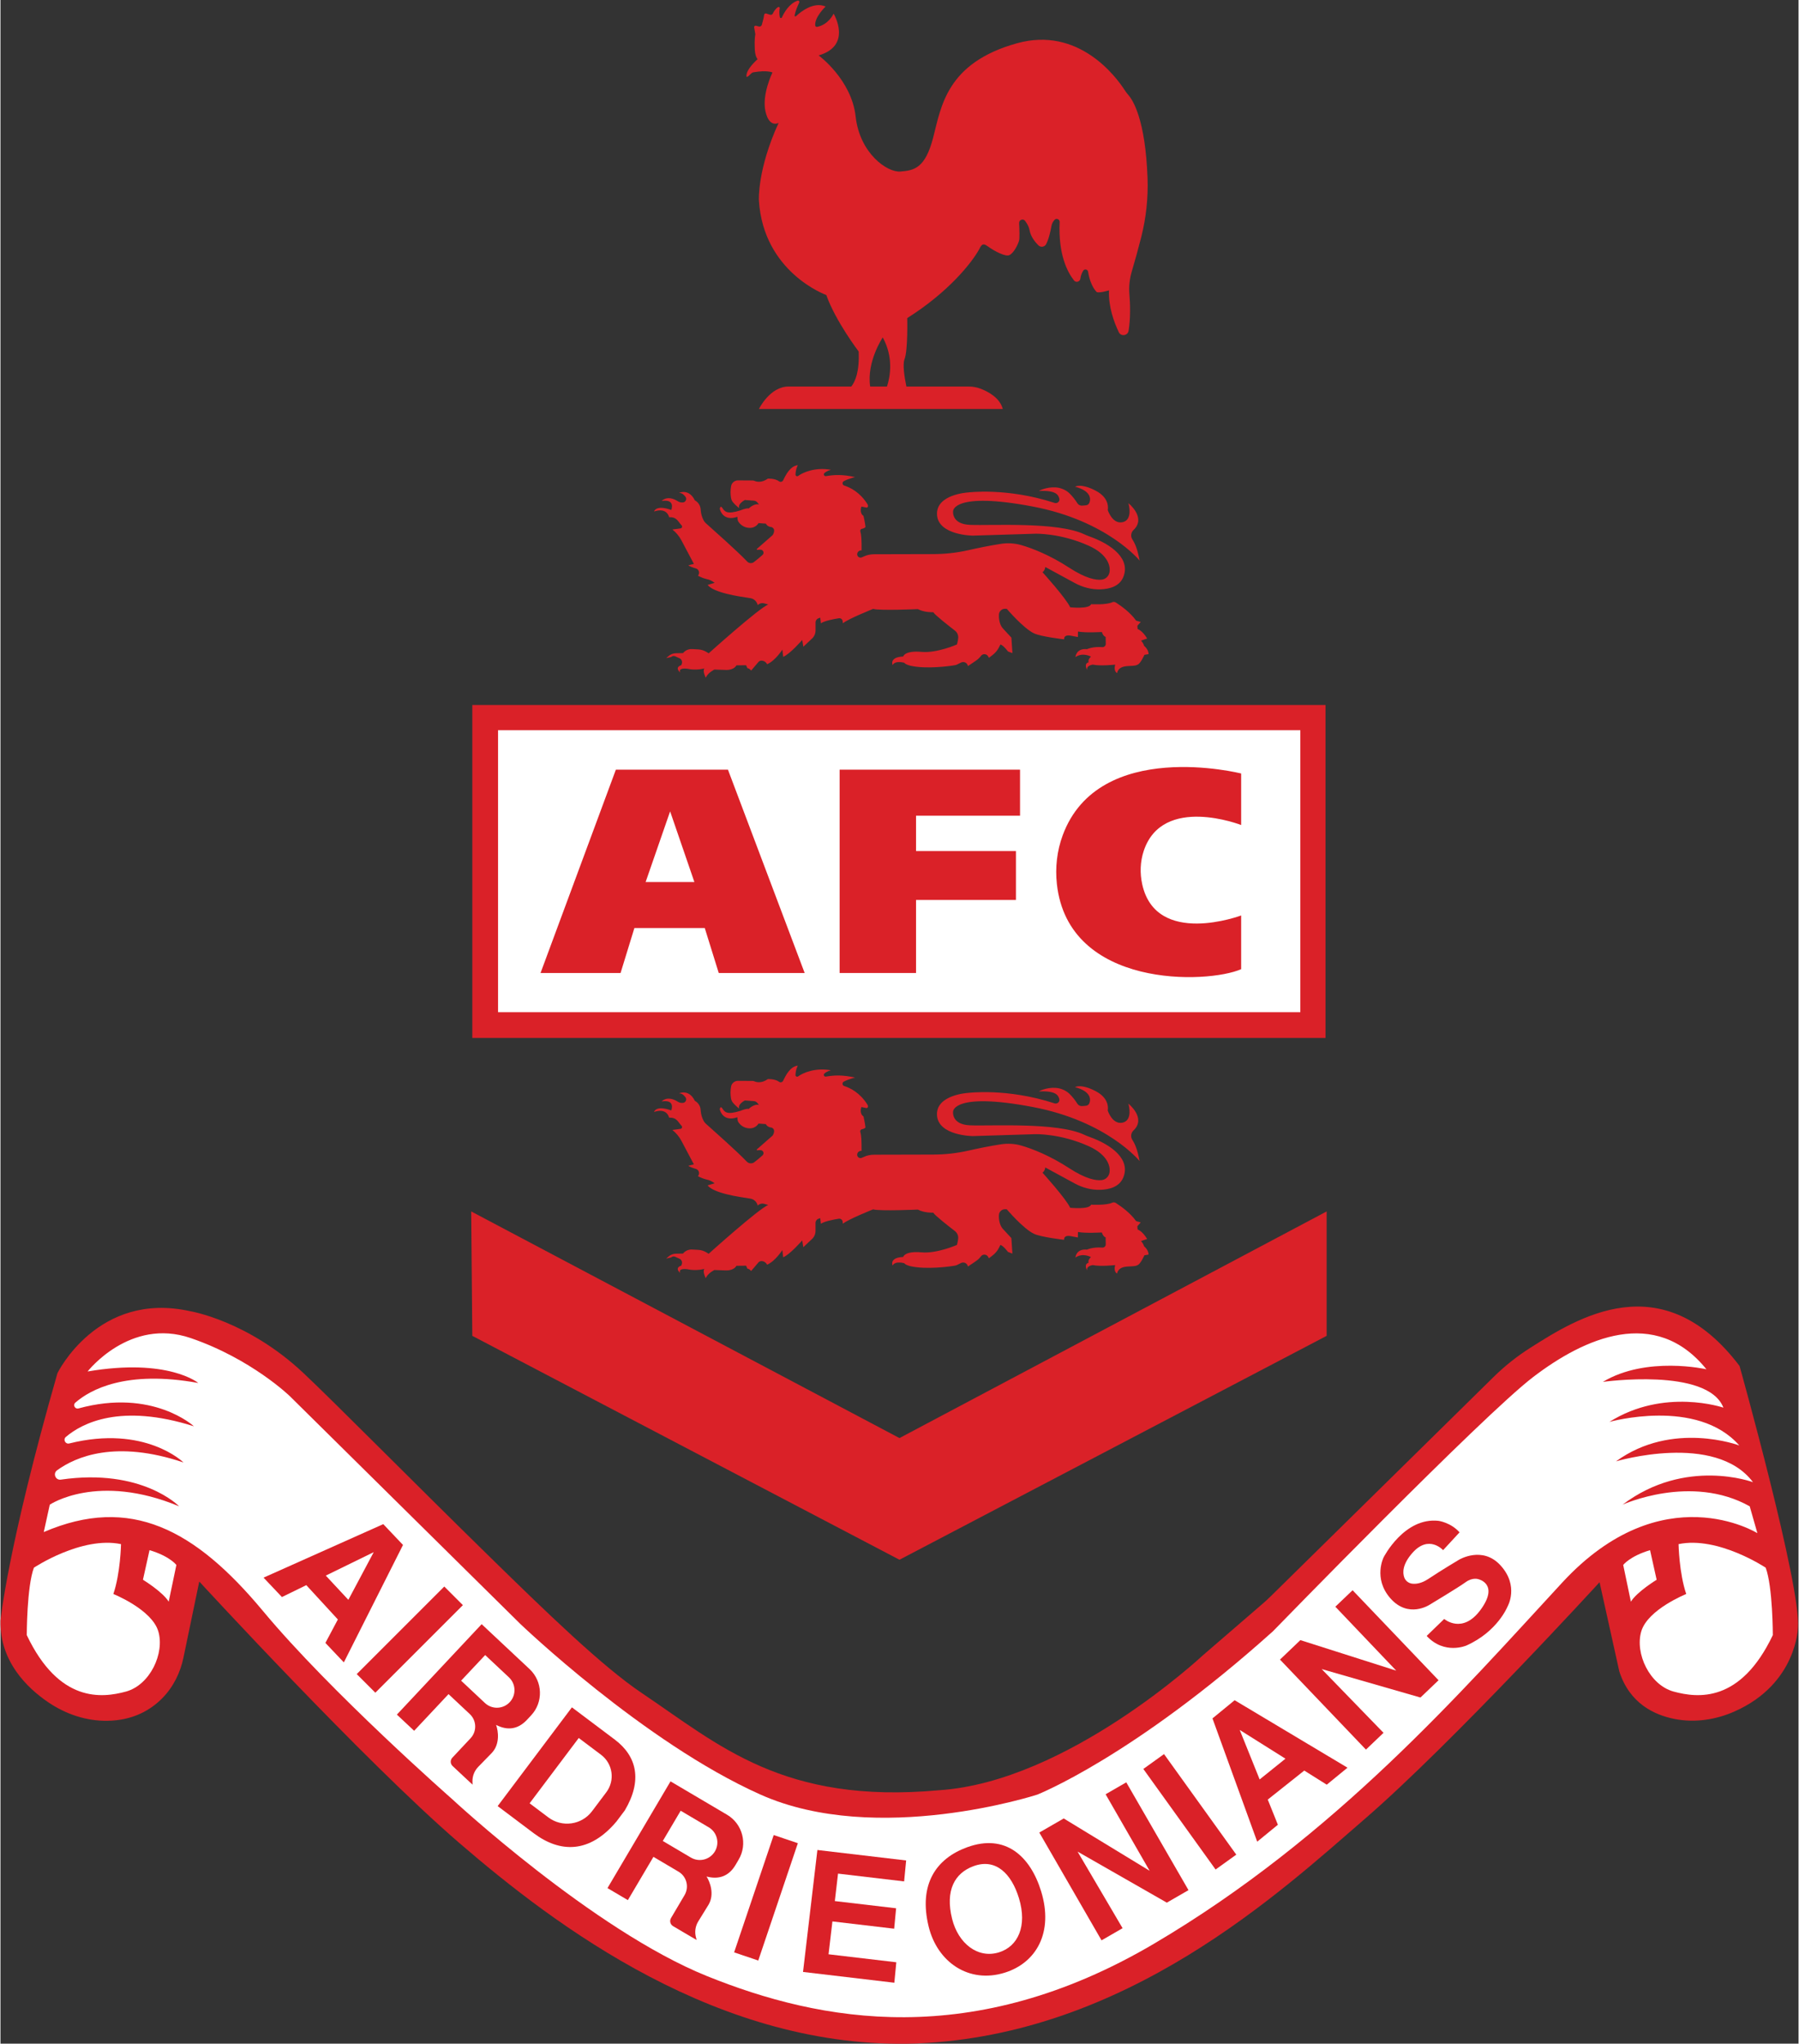 <svg xmlns:inkscape="http://www.inkscape.org/namespaces/inkscape" xmlns:sodipodi="http://sodipodi.sourceforge.net/DTD/sodipodi-0.dtd" xmlns="http://www.w3.org/2000/svg" xmlns:svg="http://www.w3.org/2000/svg" version="1.1" id="svg2" xml:space="preserve" width="296.721" height="337.017" viewBox="0 0 728.944 828.371" sodipodi:docname="8146675ee089c133cec5b9d3443dfd7d.ai"><rect x="0" y="0" width="728.944" height="828.371" fill="#333333" stroke="none"/><defs id="defs6"><clipPath clipPathUnits="userSpaceOnUse" id="clipPath16"><path d="M 0,841.89 H 595.28 V 0 H 0 Z" id="path14"/></clipPath></defs><sodipodi:namedview id="namedview4" pagecolor="#ffffff" bordercolor="#666666" borderopacity="1.0" inkscape:pageshadow="2" inkscape:pageopacity="0.0" inkscape:pagecheckerboard="0"/><g id="g8" inkscape:groupmode="layer" inkscape:label="8146675ee089c133cec5b9d3443dfd7d" transform="matrix(1.333,0,0,-1.333,-31.551,976.329)"><g id="g10"><g id="g12" clip-path="url(#clipPath16)"><g id="g18" transform="translate(84.13,251.516)"><path d="m 0,0 -4.805,-23.122 c -0.964,-4.64 -3.123,-8.992 -6.452,-12.365 -3.484,-3.528 -8.813,-6.751 -16.692,-6.862 -6.453,-0.09 -12.725,2.052 -18.058,5.687 -6.51,4.437 -14.657,12.453 -14.456,24.703 -0.008,-0.036 2.083,22.083 17.333,75.333 0,0 12.25,25.084 40.333,18.834 0,0 17.5,-2.834 34.5,-18.834 9.51,-8.95 32.693,-32.412 55.584,-54.833 18.422,-18.045 35.333,-34.417 47.305,-42.455 23.454,-15.747 42.945,-33.878 90.445,-29.545 39.083,2.583 80.166,41 80.166,41 l 18.242,15.747 c 0.839,0.724 1.653,1.475 2.443,2.252 l 67.767,66.676 c 3.38,3.325 7.099,6.279 11.102,8.82 14.208,9.019 40.129,25.624 63.696,-5.495 0,0 18.75,-67 17.75,-79.5 0,0 -0.265,-17.096 -19.23,-25.525 -5.729,-2.546 -12.086,-3.515 -18.239,-2.315 -6.343,1.237 -13.785,4.831 -16.864,14.507 l -6,27.083 c 0,0 -44.75,-48.917 -71.333,-71.917 -25.718,-22.251 -72.417,-65.75 -136.334,-68.333 -60.083,-2.167 -110.166,36 -139.166,61 C 50.037,-54.459 0,0 0,0" style="fill:#da2128;fill-opacity:1;fill-rule:nonzero;stroke:none" id="path20"/></g><g id="g22" transform="translate(50.167,315.39)"><path d="M 0,0 C 0,0 12.833,16.5 31.333,10.167 49.833,3.833 61.5,-7.5 61.5,-7.5 l 70,-69.167 c 0,0 37.667,-36.166 73.167,-52 35.5,-15.833 84.166,0 84.166,0 0,0 29.167,11.5 71.667,49.667 0,0 63.667,65.5 79.167,77.333 15.5,11.834 37.117,21.61 52.666,2.334 0,0 -18.166,4.166 -31.5,-3.834 0,0 31.834,4.5 36.667,-7.833 0,0 -18,6.167 -34.667,-4.333 0,0 26.667,7.5 39.5,-7.167 0,0 -20.333,7.667 -37.5,-4.833 0,0 30.167,9 41.667,-6.334 0,0 -20.5,7.667 -39.667,-6.833 0,0 20.834,9.5 38.667,-0.5 l 2.333,-8.167 c 0,0 -28.833,18 -59.333,-15 -30.5,-33 -69,-77.333 -124.167,-109.833 -55.166,-32.5 -101.333,-23.833 -136,-9.833 -34.666,14 -77.5,53.833 -77.5,53.833 0,0 -36.833,32.333 -57.5,57.167 C 32.667,-48 13,-37.5 -13.333,-48.833 l 1.833,8.333 c 0,0 14.5,9.833 39.333,-0.5 0,0 -11.259,11.698 -35.968,8.112 -1.616,-0.234 -2.478,1.875 -1.156,2.834 5.713,4.144 17.821,9.341 38.458,2.387 0,0 -11.677,11.527 -34.746,5.78 -1.179,-0.293 -1.958,1.195 -1.033,1.982 4.912,4.178 16.606,10.33 38.945,3.238 0,0 -12.515,11.611 -35.107,5.43 -1.051,-0.287 -1.775,1.042 -0.954,1.758 4.473,3.903 15.345,9.988 37.395,5.979 0,0 -9.167,7.667 -33.667,3.5" style="fill:#ffffff;fill-opacity:1;fill-rule:nonzero;stroke:none" id="path24"/></g><g id="g26" transform="translate(33.833,255.723)"><path d="m 0,0 c 0,0 14.5,9.667 26.5,7.167 0,0 -0.167,-8.834 -2.333,-15.167 0,0 11.666,-4.667 13.666,-11.333 2,-6.667 -2.5,-16.334 -9.833,-18.334 -7.333,-2 -20.333,-3.5 -30.167,17.167 0,0 0,14.667 2.167,20.5" style="fill:#ffffff;fill-opacity:1;fill-rule:nonzero;stroke:none" id="path28"/></g><g id="g30" transform="translate(69,261.057)"><path d="m 0,0 -2,-9 c 0,0 6,-3.667 7.833,-6.667 L 8.167,-4.5 c 0,0 -2,2.667 -8.167,4.5" style="fill:#ffffff;fill-opacity:1;fill-rule:nonzero;stroke:none" id="path32"/></g><g id="g34" transform="translate(560.528,255.723)"><path d="m 0,0 c 0,0 -14.5,9.667 -26.5,7.167 0,0 0.167,-8.834 2.333,-15.167 0,0 -11.666,-4.667 -13.666,-11.333 -2,-6.667 2.5,-16.334 9.833,-18.334 7.333,-2 20.333,-3.5 30.167,17.167 0,0 0,14.667 -2.167,20.5" style="fill:#ffffff;fill-opacity:1;fill-rule:nonzero;stroke:none" id="path36"/></g><g id="g38" transform="translate(525.361,261.057)"><path d="m 0,0 2,-9 c 0,0 -6,-3.667 -7.833,-6.667 L -8.167,-4.5 c 0,0 2,2.667 8.167,4.5" style="fill:#ffffff;fill-opacity:1;fill-rule:nonzero;stroke:none" id="path40"/></g><g id="g42" transform="translate(129.47,245.95)"><path d="M 0,0 -6.86,7.37 7.72,14.5 Z m 10.62,23.02 -36.41,-16.27 5.59,-5.9 7.41,3.62 9.6,-10.44 -3.79,-7.13 5.61,-5.92 17.99,35.71 z" style="fill:#da2128;fill-opacity:1;fill-rule:nonzero;stroke:none" id="path44"/></g><g id="g46" transform="translate(414.47,197.646)"><path d="m 0,0 -7.845,-6.311 -6.061,15.055 z m -22.195,12.25 13.605,-37.487 6.288,5.151 -3.077,7.651 11.104,8.823 6.838,-4.293 6.309,5.169 -34.322,20.515 z" style="fill:#da2128;fill-opacity:1;fill-rule:nonzero;stroke:none" id="path48"/></g><g id="g50" transform="translate(137.677,217.713)"><path d="m 0,0 -5.657,5.657 26.625,26.625 5.657,-5.657 z" style="fill:#da2128;fill-opacity:1;fill-rule:nonzero;stroke:none" id="path52"/></g><g id="g54" transform="translate(254.137,136.273)"><path d="M 0,0 -7.342,2.478 4.699,38.154 12.041,35.676 Z" style="fill:#da2128;fill-opacity:1;fill-rule:nonzero;stroke:none" id="path56"/></g><g id="g58" transform="translate(399.517,168.47)"><path d="m 0,0 -6.292,-4.522 -21.975,30.576 6.292,4.522 z" style="fill:#da2128;fill-opacity:1;fill-rule:nonzero;stroke:none" id="path60"/></g><g id="g62" transform="translate(178.55,214.83)"><path d="m 0,0 c -1.05,-1.12 -2.47,-1.69 -3.9,-1.69 -1.31,0 -2.62,0.48 -3.65,1.45 l -7.23,6.78 7.31,7.79 7.23,-6.78 C 1.91,5.53 2.02,2.15 0,0 m 6.04,10.06 -9.32,8.73 -5.26,4.93 -13.17,-14.05 -12.61,-13.45 4.88,-4.57 0.37,-0.35 10.46,11.15 4.87,-4.57 1.59,-1.49 c 2.099,-1.967 2.206,-5.263 0.238,-7.361 l -5.548,-5.918 c -0.674,-0.719 -0.638,-1.847 0.081,-2.521 l 2.539,-2.38 1.83,-1.71 1.71,-1.58 -0.031,0.869 c -0.06,1.69 0.573,3.331 1.753,4.542 l 4.138,4.249 c 2.54,2.7 1.953,6.667 1.296,8.511 3.375,-1.75 6.604,-1.431 9.374,1.529 l 1.26,1.35 c 3.77,4.01 3.56,10.32 -0.45,14.09" style="fill:#da2128;fill-opacity:1;fill-rule:nonzero;stroke:none" id="path64"/></g><g id="g66" transform="translate(240.954,169.463)"><path d="m 0,0 c -0.781,-1.322 -2.042,-2.188 -3.438,-2.499 -1.279,-0.286 -2.662,-0.103 -3.878,0.62 l -8.534,5.041 5.437,9.196 8.534,-5.042 C 0.659,5.813 1.503,2.538 0,0 m 3.703,11.134 -10.998,6.49 -6.208,3.665 -9.792,-16.582 -9.377,-15.874 5.759,-3.397 0.437,-0.261 7.779,13.161 5.749,-3.399 1.877,-1.108 c 2.477,-1.462 3.299,-4.656 1.836,-7.132 l -4.126,-6.985 c -0.501,-0.848 -0.219,-1.941 0.629,-2.442 l 2.996,-1.77 2.159,-1.27 2.013,-1.17 -0.219,0.842 c -0.427,1.636 -0.167,3.376 0.721,4.815 l 3.113,5.048 c 1.89,3.189 0.452,6.933 -0.59,8.589 3.675,-0.972 6.757,0.042 8.816,3.535 l 0.935,1.592 C 10.018,2.216 8.438,8.329 3.703,11.134" style="fill:#da2128;fill-opacity:1;fill-rule:nonzero;stroke:none" id="path68"/></g><g id="g70" transform="translate(207.93,187.45)"><path d="m 0,0 -4.34,-5.77 c -3.15,-4.19 -9.1,-5.03 -13.29,-1.89 l -5.7,4.29 14.94,19.86 6.77,-5.09 C 1.98,8.7 2.7,3.6 0,0 m 2.56,16.01 -13.03,9.8 -22.58,-30.03 10.97,-8.25 c 7.93,-5.96 16.9,-6.26 25.17,3.57 l 2.53,3.37 c 5.37,9.05 3.73,16.44 -3.06,21.54" style="fill:#da2128;fill-opacity:1;fill-rule:nonzero;stroke:none" id="path72"/></g><g id="g74" transform="translate(278.4,162.7)"><path d="m 0,0 -0.98,-8.35 18.64,-2.19 -0.59,-6.21 -18.78,2.21 -1.18,-9.99 20.61,-2.43 -0.6,-6.22 -27.77,3.28 L -6.28,7.18 20.71,4 20.1,-2.37 Z" style="fill:#da2128;fill-opacity:1;fill-rule:nonzero;stroke:none" id="path76"/></g><g id="g78" transform="translate(327.41,138.78)"><path d="m 0,0 c -6.51,-2.06 -12.45,2.71 -14.31,10.12 -2.2,8.79 0.86,13.96 6.43,16.04 C -0.97,28.74 3.76,23.79 6,16.48 8.62,7.9 5.67,1.79 0,0 M 12.76,18.53 C 9.49,29.17 1.92,36.19 -9.74,31.94 -19.15,28.52 -24.58,20.69 -21.46,7.85 -18.84,-2.97 -9.24,-9.64 1.73,-6.19 c 9.55,3 14.86,12.22 11.03,24.72" style="fill:#da2128;fill-opacity:1;fill-rule:nonzero;stroke:none" id="path80"/></g><g id="g82" transform="translate(384.983,157.677)"><path d="m 0,0 -6.59,-3.805 -27.143,15.518 13.688,-23.286 -6.4,-3.695 -18.925,32.78 7.422,4.285 26.132,-15.917 -13.394,23.271 6.285,3.629 z" style="fill:#da2128;fill-opacity:1;fill-rule:nonzero;stroke:none" id="path84"/></g><g id="g86" transform="translate(461.034,221.5)"><path d="m 0,0 -5.503,-5.256 -30.043,8.656 18.808,-19.387 -5.344,-5.104 -26.143,27.372 6.197,5.919 29.156,-9.282 -18.519,19.441 5.248,5.013 z" style="fill:#da2128;fill-opacity:1;fill-rule:nonzero;stroke:none" id="path88"/></g><g id="g90" transform="translate(462.417,261.057)"><path d="m 0,0 c 0,0 -4.333,4.833 -9.333,-0.833 -3.064,-3.473 -2.999,-6.006 -2.489,-7.448 0.367,-1.037 1.304,-1.767 2.395,-1.908 1.128,-0.145 2.819,0.034 4.927,1.439 4,2.667 9.333,5.833 9.333,5.833 0,0 7.082,4.307 12.584,-1.666 5.833,-6.334 2.166,-12.584 2.166,-12.584 0,0 -3,-7.583 -12.5,-11.833 0,0 -6.666,-2.917 -12.083,2.917 l 5.333,5.163 c 0,0 5.584,-4.83 11.167,2.92 5.583,7.75 -0.75,9.167 -0.75,9.167 0,0 -1.75,0.666 -3.917,-0.917 -2.166,-1.583 -10.916,-6.833 -10.916,-6.833 0,0 -6.5,-4.337 -12,2 -5.247,6.044 -2,12.416 -2,12.416 0,0 6.233,12.25 16.7,11.084 0,0 3.716,-0.5 6.383,-3.5 z" style="fill:#da2128;fill-opacity:1;fill-rule:nonzero;stroke:none" id="path92"/></g><g id="g94" transform="translate(427,326.223)"><path d="M 0,0 -129.917,-68.083 -259.833,0 -260.167,37.833 -129.917,-31.083 0,37.833 Z" style="fill:#da2128;fill-opacity:1;fill-rule:nonzero;stroke:none" id="path96"/></g><g id="g98" transform="translate(222.446,394.31)"><path d="m 0,0 c 0,0 0.484,2.148 5.234,0.461 0,0 1.394,3.421 -2.919,2.733 0,0 1.648,1.989 4.974,-0.116 C 7.727,2.801 8.25,2.705 8.767,2.752 8.777,2.753 8.787,2.754 8.798,2.755 9.645,2.836 10.071,3.84 9.528,4.496 9.034,5.091 8.599,5.625 7.59,5.654 c 0,0 2.988,1.432 4.801,-2.256 L 12.65,3.23 c 0.844,-0.545 1.393,-1.444 1.495,-2.444 l 0.07,-0.692 c 0.096,-0.934 0.366,-1.843 0.797,-2.678 l 0.065,-0.126 c 0.166,-0.32 0.384,-0.605 0.652,-0.846 1.886,-1.697 9.456,-8.379 12.454,-11.531 0.618,-0.65 1.618,-0.731 2.325,-0.181 0.776,0.603 1.749,1.386 2.485,2.068 0.586,0.542 0.243,1.511 -0.552,1.576 -0.319,0.026 -0.658,0.021 -0.99,-0.042 -0.182,-0.035 -0.299,0.181 -0.16,0.303 l 4.756,4.168 c 0,0 1.219,1.75 -0.281,2.437 0,0 -1.219,0 -1.782,1.063 l -2.218,0.156 c 0,0 -1.022,-1.929 -3.606,-1.339 -1.065,0.243 -1.999,0.932 -2.572,1.863 -0.222,0.361 -0.239,1.038 -0.26,1.413 0,0 -4.094,-1.781 -5.344,2.344 0,0 0.125,1.344 0.813,0.281 0.687,-1.062 1.344,-2 5.562,-0.656 0,0 1.5,0.688 2.438,0.563 0,0 1.625,1.625 3.125,1.187 l -0.546,0.655 c -0.25,0.3 -0.612,0.486 -1.003,0.515 l -2.764,0.205 c 0,0 -2.312,-1.187 -1.687,-2.5 0,0 -1.202,0.901 -1.946,1.83 -0.308,0.386 -0.501,0.849 -0.583,1.336 -0.2,1.187 -0.188,2.401 0.036,3.584 l 0.009,0.046 c 0.176,0.931 1.091,1.683 2.039,1.669 1.5,-0.021 3.571,-0.026 4.426,-0.027 0.219,0 0.432,-0.035 0.632,-0.123 0.57,-0.251 2.11,-0.69 4.074,0.685 0,0 2.147,0.119 3.397,-0.816 0.442,-0.332 1.034,-0.148 1.272,0.351 0.831,1.735 2.16,4.296 4.439,4.553 0,0 -0.643,-1.124 -0.708,-2.844 -0.016,-0.423 0.476,-0.673 0.815,-0.419 1.416,1.06 5.272,2.733 9.973,1.842 0,0 -1.13,-0.209 -1.993,-0.977 -0.402,-0.358 -0.07,-1.019 0.461,-0.931 2.632,0.436 5.042,0.549 8.865,-0.301 0,0 -1.954,-0.446 -3.418,-1.225 -0.569,-0.303 -0.51,-1.14 0.104,-1.338 1.875,-0.604 4.786,-2.03 7.064,-5.645 0.394,-0.625 0.109,-1.258 -0.583,-1 l -1.25,0.25 c 0,0 -0.732,-1.964 0.643,-2.839 0,0 0.482,-2.098 0.607,-3.411 0,0 -0.459,-0.433 -1.051,-0.502 -0.399,-0.047 -0.642,-0.463 -0.521,-0.846 0.325,-1.036 0.41,-2.8 0.376,-5.743 -0.65,0.085 -1.246,-0.375 -1.329,-1.026 -0.094,-0.742 0.616,-1.34 1.323,-1.097 0.203,0.07 0.421,0.159 0.652,0.272 0.994,0.488 2.103,0.695 3.211,0.697 l 17.952,0.044 c 3.596,0.008 7.178,0.403 10.685,1.198 2.812,0.637 6.452,1.396 9.885,1.919 2.054,0.313 4.147,0.201 6.146,-0.367 3.376,-0.959 8.842,-3.117 14.546,-6.841 5.162,-3.369 8.247,-3.867 9.94,-3.679 1.178,0.131 2.112,0.99 2.371,2.147 0.4,1.79 -0.322,5.47 -6.27,8.157 -8.666,3.917 -16.291,3.667 -16.291,3.667 l -19,-0.583 c 0,0 -10.5,0.083 -10.875,6.333 -0.375,6.25 9.416,6.792 9.416,6.792 0,0 11.843,1.553 26.333,-3.176 0.822,-0.268 1.663,0.451 1.449,1.288 -0.295,1.156 -0.99,2.596 -6.24,2.346 0,0 2.168,1.247 5.083,1.083 1.504,-0.084 3.122,-0.733 4.206,-1.777 0.874,-0.842 1.834,-2.049 2.443,-3.044 0.305,-0.497 0.875,-0.768 1.456,-0.72 l 1.128,0.092 c 0.474,0.038 0.891,0.336 1.065,0.779 0.449,1.137 0.56,3.575 -4.339,4.879 0,0 1.687,1.166 6.25,-1.209 4.562,-2.375 3.666,-5.875 3.666,-5.875 0,0 1.334,-4.208 4.334,-3.733 2.572,0.406 2.596,3.354 1.971,5.791 0,0 5.529,-4.363 1.536,-8.14 -0.789,-0.745 -0.937,-1.947 -0.349,-2.859 0.92,-1.428 1.578,-3.126 2.207,-6.442 0,0 -9.79,12.111 -32.428,16.425 C 90.963,6.117 90.949,0.161 90.949,0.161 c 0,0 -0.652,-4.002 5.16,-4.231 6.621,-0.261 26.463,0.99 34.68,-2.847 0.454,-0.212 0.913,-0.416 1.386,-0.582 7.279,-2.55 12.797,-7.06 10.497,-12.509 -1.188,-2.812 -4.235,-3.594 -6.985,-3.672 -2.71,-0.077 -5.383,0.645 -7.765,1.94 l -8.938,4.857 c 0,0 -0.104,-1.083 -0.854,-1.583 0,0 7.167,-7.917 8.417,-10.667 0,0 5.75,-0.625 6.375,0.938 0,0 4.661,-0.267 6.405,0.596 0.362,0.179 0.792,0.124 1.131,-0.095 1.429,-0.925 4.333,-2.93 6.151,-5.501 l 1.396,-0.396 -1.021,-1.167 0.077,-0.992 c 0,0 1.402,-0.383 2.902,-2.883 l -1.854,-0.625 c 0,0 0.834,-0.958 0.896,-1.583 0,0 1.383,-1.042 1.383,-2.532 l -1.258,-0.218 c 0,0 -1.25,-2.813 -2.125,-3 -1.375,-0.875 -5.458,0.521 -6.208,-2.542 0,0 -1.125,0.5 -0.563,2.563 0,0 -4.437,-0.5 -6.812,0 0,0 -2.063,-0.25 -1.688,-1.625 0,0 -1.229,1.916 0.479,2.354 0,0 -0.52,0.521 0.646,1.708 0,0 -2.479,1.417 -4.707,-0.147 0,0 0.145,2.751 3.541,2.418 0,0 1.74,0.846 4.602,0.612 0.614,-0.051 1.133,0.455 1.076,1.069 l -0.033,2.048 c 0,0 -0.664,0.051 -1.164,1.488 0,0 -4.94,-0.3 -7.252,0.137 l -0.027,-1.665 -2.344,0.438 c -1.223,0.196 -1.94,-0.258 -1.838,-1.148 0,0 -7.106,0.812 -9.197,1.844 -3.219,1.531 -8.25,7.437 -8.25,7.437 l -0.536,0.009 c -0.962,0.016 -1.768,-0.721 -1.839,-1.68 -0.101,-1.356 0.213,-3.079 1.062,-4.141 l 2.716,-2.946 0.315,-4.71 -1.343,0.5 c 0,0 -1.438,1.937 -2.313,2.125 l -0.383,-0.778 c -0.468,-0.948 -1.147,-1.775 -1.986,-2.418 l -1.131,-0.867 -0.194,0.389 c -0.39,0.779 -1.414,0.972 -2.06,0.389 l -0.521,-0.626 c -0.585,-0.703 -1.361,-1.112 -2.1,-1.652 l -1.5,-1 c -0.165,0.968 -1.216,1.505 -2.096,1.069 l -1.185,-0.586 c -0.182,-0.09 -0.371,-0.157 -0.571,-0.195 -1.726,-0.326 -8.842,-1.262 -13.585,-0.194 0,0 -1.532,0.344 -1.907,0.906 0,0 -2.75,0.813 -3.562,-0.687 0,0 -1.094,2.406 3.219,2.593 0,0 0.406,1.875 5.593,1.407 4.689,-0.424 10.75,2.25 10.75,2.25 0,0 0.287,0.947 0.383,1.933 0.087,0.884 -0.292,1.75 -0.997,2.292 -1.868,1.437 -6.183,4.806 -6.573,5.587 0,0 -2.688,-0.125 -4.688,0.938 0,0 -11.5,-0.5 -13.625,0.062 0,0 -7.497,-2.981 -9.185,-4.356 l -0.071,0.629 c -0.066,0.573 -0.592,0.979 -1.161,0.888 -1.549,-0.245 -4.39,-0.78 -5.458,-1.536 l -0.183,1.707 -0.474,-0.15 c -0.576,-0.183 -0.968,-0.718 -0.968,-1.322 v -2.428 c 0,-0.841 -0.315,-1.65 -0.883,-2.269 l -2.835,-2.663 -0.332,2.065 c 0,0 -3.731,-4.315 -5.793,-5.127 l -0.25,2.187 c 0,0 -2.135,-3.38 -4.635,-4.443 -0.507,1.054 -2.011,1.538 -2.709,0.599 l -2.156,-2.531 c 0,0 -0.438,0.66 -1.125,0.722 l -0.407,0.903 -2.937,-0.031 c 0,0 -0.625,-1.406 -3.063,-1.406 l -3.625,0.125 c 0,0 -1.959,-0.911 -2.647,-2.473 0,0 -1.04,2.004 -0.415,2.816 0,0 -2.406,-0.718 -5.25,-0.093 0,0 -2.875,0.406 -2.063,-1.157 0,0 -1.949,1.493 0.301,2.243 l 0.152,0.442 c 0.233,0.678 -0.096,1.447 -0.772,1.685 -0.894,0.315 -1.606,1.094 -2.493,0.349 l -1.483,-0.336 0.724,0.633 c 0.611,0.535 1.392,0.836 2.203,0.851 l 2.181,0.04 c 0.667,0.824 1.689,1.28 2.749,1.227 l 1.846,-0.094 c 0.922,-0.046 1.816,-0.326 2.6,-0.812 l 0.617,-0.384 c 0,0 15.453,13.905 18.141,14.842 l -1.247,0.343 c -0.707,0.195 -1.464,-0.005 -1.983,-0.524 -0.243,1.11 -1.146,1.953 -2.27,2.117 -3.604,0.526 -11.114,1.644 -12.968,4.02 l 2.14,0.64 -0.469,0.32 c -0.581,0.395 -1.234,0.66 -1.922,0.806 -0.896,0.191 -2.003,0.658 -2.684,1.036 0.663,0.753 0.318,1.94 -0.646,2.219 -0.961,0.277 -1.952,0.625 -2.275,0.948 l 1.683,0.421 -3.78,7.143 c -0.681,1.286 -1.62,2.418 -2.758,3.325 l 2.467,0.327 c 0.452,0.06 0.648,0.611 0.329,0.937 -1.091,1.111 -1.413,2.586 -3.789,2.461 0,0 -0.547,3.096 -4.578,1.752" style="fill:#da2128;fill-opacity:1;fill-rule:nonzero;stroke:none" id="path100"/></g><path d="m 426.667,416.807 h -259.5 v 101.25 h 259.5 z" style="fill:#da2128;fill-opacity:1;fill-rule:nonzero;stroke:none" id="path102"/><path d="M 419,424.64 H 175 v 85.75 h 244 z" style="fill:#ffffff;fill-opacity:1;fill-rule:nonzero;stroke:none" id="path104"/><g id="g106" transform="translate(219.88,464.22)"><path d="M 0,0 7.45,21.49 14.83,0 Z M 25.04,34.17 H -9.05 l -22.91,-61.83 h 24.34 l 4.2,13.66 h 21.41 l 4.25,-13.66 h 26.13 z" style="fill:#da2128;fill-opacity:1;fill-rule:nonzero;stroke:none" id="path108"/></g><g id="g110" transform="translate(302.12,484.39)"><path d="M 0,0 V -10.75 H 30.38 V -25.62 H 0 V -47.83 H -23.24 V 14 H 31.63 V 0 Z" style="fill:#da2128;fill-opacity:1;fill-rule:nonzero;stroke:none" id="path112"/></g><g id="g114" transform="translate(401,497.223)"><path d="m 0,0 c 0,0 -43.297,10.968 -54.279,-18.8 -1.739,-4.713 -2.312,-9.802 -1.767,-14.795 C -52.564,-65.471 -10.26,-64.008 0,-59.5 v 16.333 c 0,0 -25.887,-9.725 -30.097,9.51 -0.734,3.352 -0.614,6.871 0.469,10.127 C -23.9,-6.318 0,-15.667 0,-15.667 Z" style="fill:#da2128;fill-opacity:1;fill-rule:nonzero;stroke:none" id="path116"/></g><g id="g118" transform="translate(222.453,576.898)"><path d="m 0,0 c 0,0 0.484,2.148 5.234,0.461 0,0 1.394,3.421 -2.919,2.733 0,0 1.648,1.99 4.974,-0.116 0.438,-0.277 0.961,-0.373 1.478,-0.326 0.01,0.001 0.02,0.002 0.031,0.003 0.847,0.081 1.273,1.086 0.73,1.741 -0.494,0.595 -0.929,1.129 -1.938,1.158 0,0 2.988,1.432 4.801,-2.256 L 12.65,3.23 c 0.844,-0.545 1.393,-1.444 1.495,-2.443 l 0.07,-0.693 c 0.096,-0.934 0.366,-1.843 0.797,-2.678 l 0.065,-0.126 c 0.166,-0.32 0.384,-0.605 0.652,-0.846 1.911,-1.719 9.659,-8.558 12.572,-11.655 0.548,-0.583 1.439,-0.651 2.072,-0.162 0.795,0.615 1.84,1.451 2.62,2.173 0.586,0.542 0.243,1.511 -0.552,1.576 -0.319,0.026 -0.658,0.021 -0.99,-0.042 -0.182,-0.035 -0.299,0.181 -0.16,0.303 l 4.756,4.168 c 0,0 1.219,1.75 -0.281,2.437 0,0 -1.219,0 -1.782,1.063 l -2.218,0.156 c 0,0 -1.022,-1.929 -3.606,-1.339 -1.065,0.243 -1.999,0.932 -2.571,1.863 -0.223,0.361 -0.24,1.038 -0.261,1.413 0,0 -4.094,-1.781 -5.344,2.344 0,0 0.125,1.344 0.813,0.281 0.687,-1.062 1.344,-2 5.562,-0.656 0,0 1.5,0.688 2.438,0.563 0,0 1.625,1.625 3.125,1.187 l -0.546,0.655 c -0.25,0.3 -0.612,0.486 -1.003,0.515 l -2.764,0.205 c 0,0 -2.312,-1.187 -1.687,-2.5 0,0 -1.202,0.901 -1.946,1.83 -0.308,0.386 -0.501,0.849 -0.583,1.336 -0.2,1.187 -0.188,2.401 0.036,3.584 l 0.009,0.046 c 0.176,0.931 1.091,1.683 2.039,1.67 1.5,-0.022 3.571,-0.027 4.426,-0.028 0.219,0 0.432,-0.035 0.632,-0.123 0.57,-0.251 2.11,-0.69 4.074,0.685 0,0 2.147,0.119 3.397,-0.816 0.442,-0.332 1.034,-0.148 1.272,0.351 0.831,1.735 2.16,4.296 4.439,4.553 0,0 -0.643,-1.124 -0.708,-2.844 -0.016,-0.423 0.476,-0.673 0.815,-0.419 1.416,1.06 5.272,2.734 9.973,1.842 0,0 -1.13,-0.209 -1.993,-0.977 -0.402,-0.358 -0.07,-1.019 0.461,-0.931 2.632,0.436 5.042,0.549 8.865,-0.3 0,0 -1.954,-0.447 -3.418,-1.226 -0.569,-0.303 -0.51,-1.14 0.104,-1.338 1.875,-0.603 4.786,-2.03 7.064,-5.645 0.394,-0.625 0.109,-1.258 -0.583,-1 l -1.25,0.25 c 0,0 -0.732,-1.964 0.643,-2.839 0,0 0.482,-2.098 0.607,-3.411 0,0 -0.459,-0.433 -1.051,-0.502 -0.399,-0.047 -0.642,-0.463 -0.521,-0.846 0.325,-1.036 0.41,-2.8 0.376,-5.743 -0.65,0.085 -1.246,-0.375 -1.329,-1.026 -0.094,-0.742 0.616,-1.34 1.323,-1.097 0.203,0.07 0.421,0.159 0.652,0.272 0.994,0.488 2.103,0.695 3.211,0.697 l 17.952,0.044 c 3.596,0.008 7.178,0.403 10.685,1.198 2.812,0.637 6.452,1.396 9.885,1.919 2.054,0.313 4.147,0.201 6.146,-0.367 3.376,-0.959 8.842,-3.117 14.546,-6.84 5.162,-3.37 8.247,-3.868 9.94,-3.68 1.178,0.131 2.112,0.99 2.371,2.147 0.4,1.79 -0.322,5.47 -6.27,8.158 -8.666,3.916 -16.291,3.666 -16.291,3.666 l -19,-0.583 c 0,0 -10.5,0.083 -10.875,6.333 -0.375,6.25 9.416,6.792 9.416,6.792 0,0 11.843,1.553 26.333,-3.176 0.822,-0.268 1.663,0.451 1.449,1.288 -0.295,1.156 -0.99,2.596 -6.24,2.346 0,0 2.168,1.247 5.083,1.084 1.504,-0.085 3.122,-0.734 4.206,-1.778 0.874,-0.842 1.834,-2.049 2.443,-3.044 0.305,-0.497 0.875,-0.768 1.456,-0.72 l 1.128,0.092 c 0.474,0.038 0.891,0.336 1.065,0.779 0.449,1.137 0.56,3.575 -4.339,4.879 0,0 1.687,1.167 6.25,-1.208 4.562,-2.375 3.666,-5.875 3.666,-5.875 0,0 1.334,-4.209 4.334,-3.734 2.572,0.406 2.596,3.354 1.971,5.791 0,0 5.529,-4.363 1.536,-8.14 -0.789,-0.745 -0.937,-1.947 -0.349,-2.859 0.92,-1.428 1.578,-3.126 2.207,-6.442 0,0 -9.79,12.111 -32.428,16.425 C 90.963,6.117 90.949,0.161 90.949,0.161 c 0,0 -0.652,-4.002 5.16,-4.231 6.621,-0.261 26.463,0.99 34.68,-2.847 0.454,-0.212 0.913,-0.416 1.386,-0.582 7.279,-2.55 12.797,-7.06 10.497,-12.509 -1.188,-2.812 -4.235,-3.594 -6.985,-3.672 -2.71,-0.077 -5.383,0.645 -7.765,1.94 l -8.938,4.857 c 0,0 -0.104,-1.083 -0.854,-1.583 0,0 7.167,-7.917 8.417,-10.667 0,0 5.75,-0.625 6.375,0.938 0,0 4.661,-0.266 6.405,0.596 0.362,0.179 0.792,0.124 1.131,-0.095 1.429,-0.925 4.333,-2.93 6.151,-5.501 l 1.396,-0.396 -1.021,-1.167 0.077,-0.992 c 0,0 1.402,-0.383 2.902,-2.883 l -1.854,-0.625 c 0,0 0.834,-0.958 0.896,-1.583 0,0 1.383,-1.042 1.383,-2.532 l -1.258,-0.218 c 0,0 -1.25,-2.813 -2.125,-3 -1.375,-0.875 -5.458,0.521 -6.208,-2.542 0,0 -1.125,0.5 -0.563,2.563 0,0 -4.437,-0.5 -6.812,0 0,0 -2.063,-0.25 -1.688,-1.625 0,0 -1.229,1.916 0.479,2.354 0,0 -0.52,0.521 0.646,1.708 0,0 -2.479,1.417 -4.707,-0.147 0,0 0.145,2.751 3.541,2.418 0,0 1.74,0.846 4.602,0.612 0.614,-0.051 1.133,0.455 1.076,1.07 l -0.033,2.047 c 0,0 -0.664,0.051 -1.164,1.488 0,0 -4.94,-0.3 -7.252,0.137 l -0.027,-1.665 -2.344,0.438 c -1.223,0.196 -1.94,-0.258 -1.838,-1.148 0,0 -7.106,0.812 -9.197,1.844 -3.219,1.531 -8.25,7.437 -8.25,7.437 l -0.536,0.009 c -0.961,0.016 -1.768,-0.721 -1.839,-1.68 -0.101,-1.356 0.213,-3.079 1.062,-4.141 l 2.716,-2.946 0.315,-4.71 -1.343,0.5 c 0,0 -1.438,1.937 -2.313,2.125 l -0.383,-0.778 c -0.468,-0.948 -1.147,-1.775 -1.986,-2.418 l -1.131,-0.867 -0.194,0.389 c -0.39,0.779 -1.414,0.972 -2.06,0.389 l -0.521,-0.626 c -0.585,-0.703 -1.361,-1.112 -2.1,-1.652 l -1.5,-1 c -0.164,0.969 -1.216,1.505 -2.096,1.069 l -1.185,-0.586 c -0.182,-0.09 -0.371,-0.157 -0.571,-0.195 -1.726,-0.326 -8.842,-1.262 -13.585,-0.194 0,0 -1.532,0.344 -1.907,0.906 0,0 -2.75,0.813 -3.562,-0.687 0,0 -1.094,2.406 3.219,2.593 0,0 0.406,1.875 5.593,1.407 4.689,-0.424 10.75,2.25 10.75,2.25 0,0 0.287,0.947 0.383,1.933 0.087,0.885 -0.292,1.75 -0.997,2.292 -1.868,1.437 -6.183,4.806 -6.573,5.587 0,0 -2.688,-0.125 -4.688,0.938 0,0 -11.5,-0.5 -13.625,0.062 0,0 -7.497,-2.981 -9.185,-4.356 l -0.071,0.629 c -0.066,0.573 -0.592,0.979 -1.161,0.888 -1.549,-0.245 -4.39,-0.78 -5.458,-1.536 l -0.183,1.707 -0.474,-0.15 c -0.576,-0.183 -0.968,-0.718 -0.968,-1.322 v -2.428 c 0,-0.841 -0.315,-1.65 -0.883,-2.269 l -2.835,-2.663 -0.332,2.065 c 0,0 -3.731,-4.315 -5.793,-5.127 l -0.25,2.187 c 0,0 -2.135,-3.38 -4.635,-4.443 -0.507,1.054 -2.011,1.538 -2.709,0.599 l -2.156,-2.531 c 0,0 -0.438,0.66 -1.125,0.722 l -0.407,0.903 -2.937,-0.031 c 0,0 -0.625,-1.406 -3.063,-1.406 l -3.625,0.125 c 0,0 -1.959,-0.911 -2.647,-2.473 0,0 -1.04,2.004 -0.415,2.816 0,0 -2.406,-0.718 -5.25,-0.093 0,0 -2.875,0.406 -2.063,-1.157 0,0 -1.949,1.493 0.301,2.243 l 0.152,0.443 c 0.233,0.677 -0.096,1.446 -0.772,1.684 -0.894,0.315 -1.606,1.094 -2.493,0.349 l -1.483,-0.336 0.724,0.633 c 0.611,0.535 1.392,0.836 2.204,0.851 l 2.18,0.04 c 0.667,0.824 1.689,1.28 2.749,1.227 l 1.846,-0.094 c 0.922,-0.046 1.816,-0.326 2.6,-0.812 l 0.617,-0.384 c 0,0 15.453,13.905 18.141,14.842 l -1.247,0.343 c -0.707,0.195 -1.464,-0.005 -1.983,-0.524 -0.243,1.11 -1.146,1.953 -2.27,2.117 -3.604,0.526 -11.114,1.644 -12.968,4.02 l 2.14,0.64 -0.469,0.32 c -0.581,0.396 -1.234,0.66 -1.922,0.806 -0.896,0.191 -2.003,0.658 -2.684,1.036 0.663,0.753 0.318,1.94 -0.646,2.219 -0.961,0.277 -1.952,0.625 -2.275,0.948 l 1.683,0.421 -3.78,7.143 c -0.681,1.286 -1.62,2.419 -2.758,3.325 l 2.467,0.327 c 0.452,0.06 0.648,0.611 0.329,0.937 -1.091,1.111 -1.413,2.586 -3.789,2.461 0,0 -0.547,3.096 -4.578,1.752" style="fill:#da2128;fill-opacity:1;fill-rule:nonzero;stroke:none" id="path120"/></g><g id="g122" transform="translate(288.17,614.89)"><path d="M 0,0 C -1.13,7.6 3.83,14.94 3.83,14.94 7.2,8.77 6.06,2.89 5.11,0 Z m 84.36,63.36 c -0.65,17.95 -4.5,23.8 -5.85,25.31 -0.4,0.44 -0.74,0.92 -1.07,1.42 -2.64,4.09 -14.03,19.51 -32.8,14.29 -21.56,-6 -23.06,-19.44 -25.5,-28.76 -2.43,-9.31 -5.81,-9.9 -9.93,-10.24 -4,-0.34 -12.38,5.5 -13.63,16.74 -1.25,11.26 -11.25,18.57 -11.25,18.57 10.38,3 4.56,12.69 4.56,12.69 -1.64,-3.09 -4.02,-3.83 -5.03,-4.01 -0.28,-0.05 -0.54,0.15 -0.57,0.44 -0.24,2.51 3.16,5.75 3.16,5.75 -3.69,1.57 -7.64,-1.66 -9,-2.94 -0.18,-0.17 -0.47,-0.02 -0.43,0.22 0.23,1.31 0.94,2.95 1.41,3.91 0.15,0.34 -0.17,0.71 -0.52,0.58 -2.58,-0.9 -4.12,-3.69 -4.75,-5.09 -0.13,-0.28 -0.54,-0.24 -0.62,0.06 -0.25,1.07 -0.15,2.1 -0.04,2.73 0.06,0.3 -0.27,0.5 -0.53,0.34 -0.76,-0.46 -1.31,-1.4 -1.6,-1.98 -0.14,-0.3 -0.47,-0.44 -0.92,-0.3 0,0 -0.57,0.18 -1.05,0.34 -0.3,0.09 -0.61,-0.11 -0.65,-0.41 -0.1,-0.92 -0.47,-2.27 -0.71,-3.06 -0.12,-0.36 -0.5,-0.57 -0.87,-0.48 l -0.9,0.23 c -0.31,0.08 -0.59,-0.17 -0.56,-0.48 l 0.37,-2.11 c -0.31,-1.62 -0.19,-3.81 -0.19,-3.81 0,-3 0.88,-3.75 0.88,-3.75 -4.19,-3.87 -3.32,-5.44 -3.32,-5.44 0.757,0.212 1.29,1.269 1.963,1.422 4.334,0.75 5.877,-0.042 5.877,-0.042 0,0 -3.29,-6.67 -2.13,-11.83 1.17,-5.17 4,-3.5 4,-3.5 -6.5,-14.17 -6,-23.5 -6,-23.5 1.34,-22 20.5,-28.84 20.5,-28.84 2.84,-8 9.84,-17.16 9.84,-17.16 C -3.21,4.55 -4.56,1.49 -5.74,0 h -19.1 c -5.66,0 -9,-6.83 -9,-6.83 h 74.17 c -0.88,3.42 -4.47,5.31 -6.8,6.19 C 32.39,-0.21 31.19,0 29.97,0 H 11.02 c -0.59,2.84 -1.2,6.68 -0.57,8.31 1.07,2.75 0.82,12.5 0.82,12.5 12.5,7.88 19.56,16.74 21.85,20.86 0.53,0.95 0.88,2.25 2.51,1.06 2.45,-1.78 5.53,-3.24 6.64,-2.79 1.37,0.56 2.62,3.12 3,4.37 0.22,0.74 0.13,3.37 0.03,5.39 -0.05,1.01 1.24,1.47 1.84,0.66 0.22,-0.31 0.42,-0.62 0.59,-0.9 0.34,-0.58 0.62,-1.21 0.74,-1.88 0.34,-1.98 1.66,-3.62 2.69,-4.64 0.7,-0.71 1.91,-0.53 2.36,0.36 0.87,1.71 1.37,4.12 1.6,5.46 0.11,0.67 0.41,1.3 0.86,1.82 l 0.06,0.07 c 0.56,0.66 1.63,0.23 1.59,-0.64 -0.46,-9.79 2.33,-15.17 4.37,-17.76 0.59,-0.74 1.79,-0.4 1.92,0.53 0.14,1.04 0.5,1.85 0.88,2.45 0.4,0.63 1.36,0.41 1.48,-0.33 0.72,-4.56 2.67,-6.21 2.67,-6.21 1.13,-0.25 3.69,0.56 3.69,0.56 -0.22,-4.94 1.51,-9.66 2.98,-12.73 0.67,-1.39 2.74,-1.07 2.98,0.46 0.63,3.93 0.48,8.22 0.24,11.11 -0.19,2.33 0.06,4.67 0.73,6.91 0.96,3.23 2.15,7.57 2.9,10.56 1.46,5.82 2.1,11.81 1.89,17.8" style="fill:#da2128;fill-opacity:1;fill-rule:nonzero;stroke:none" id="path124"/></g></g></g></g></svg>